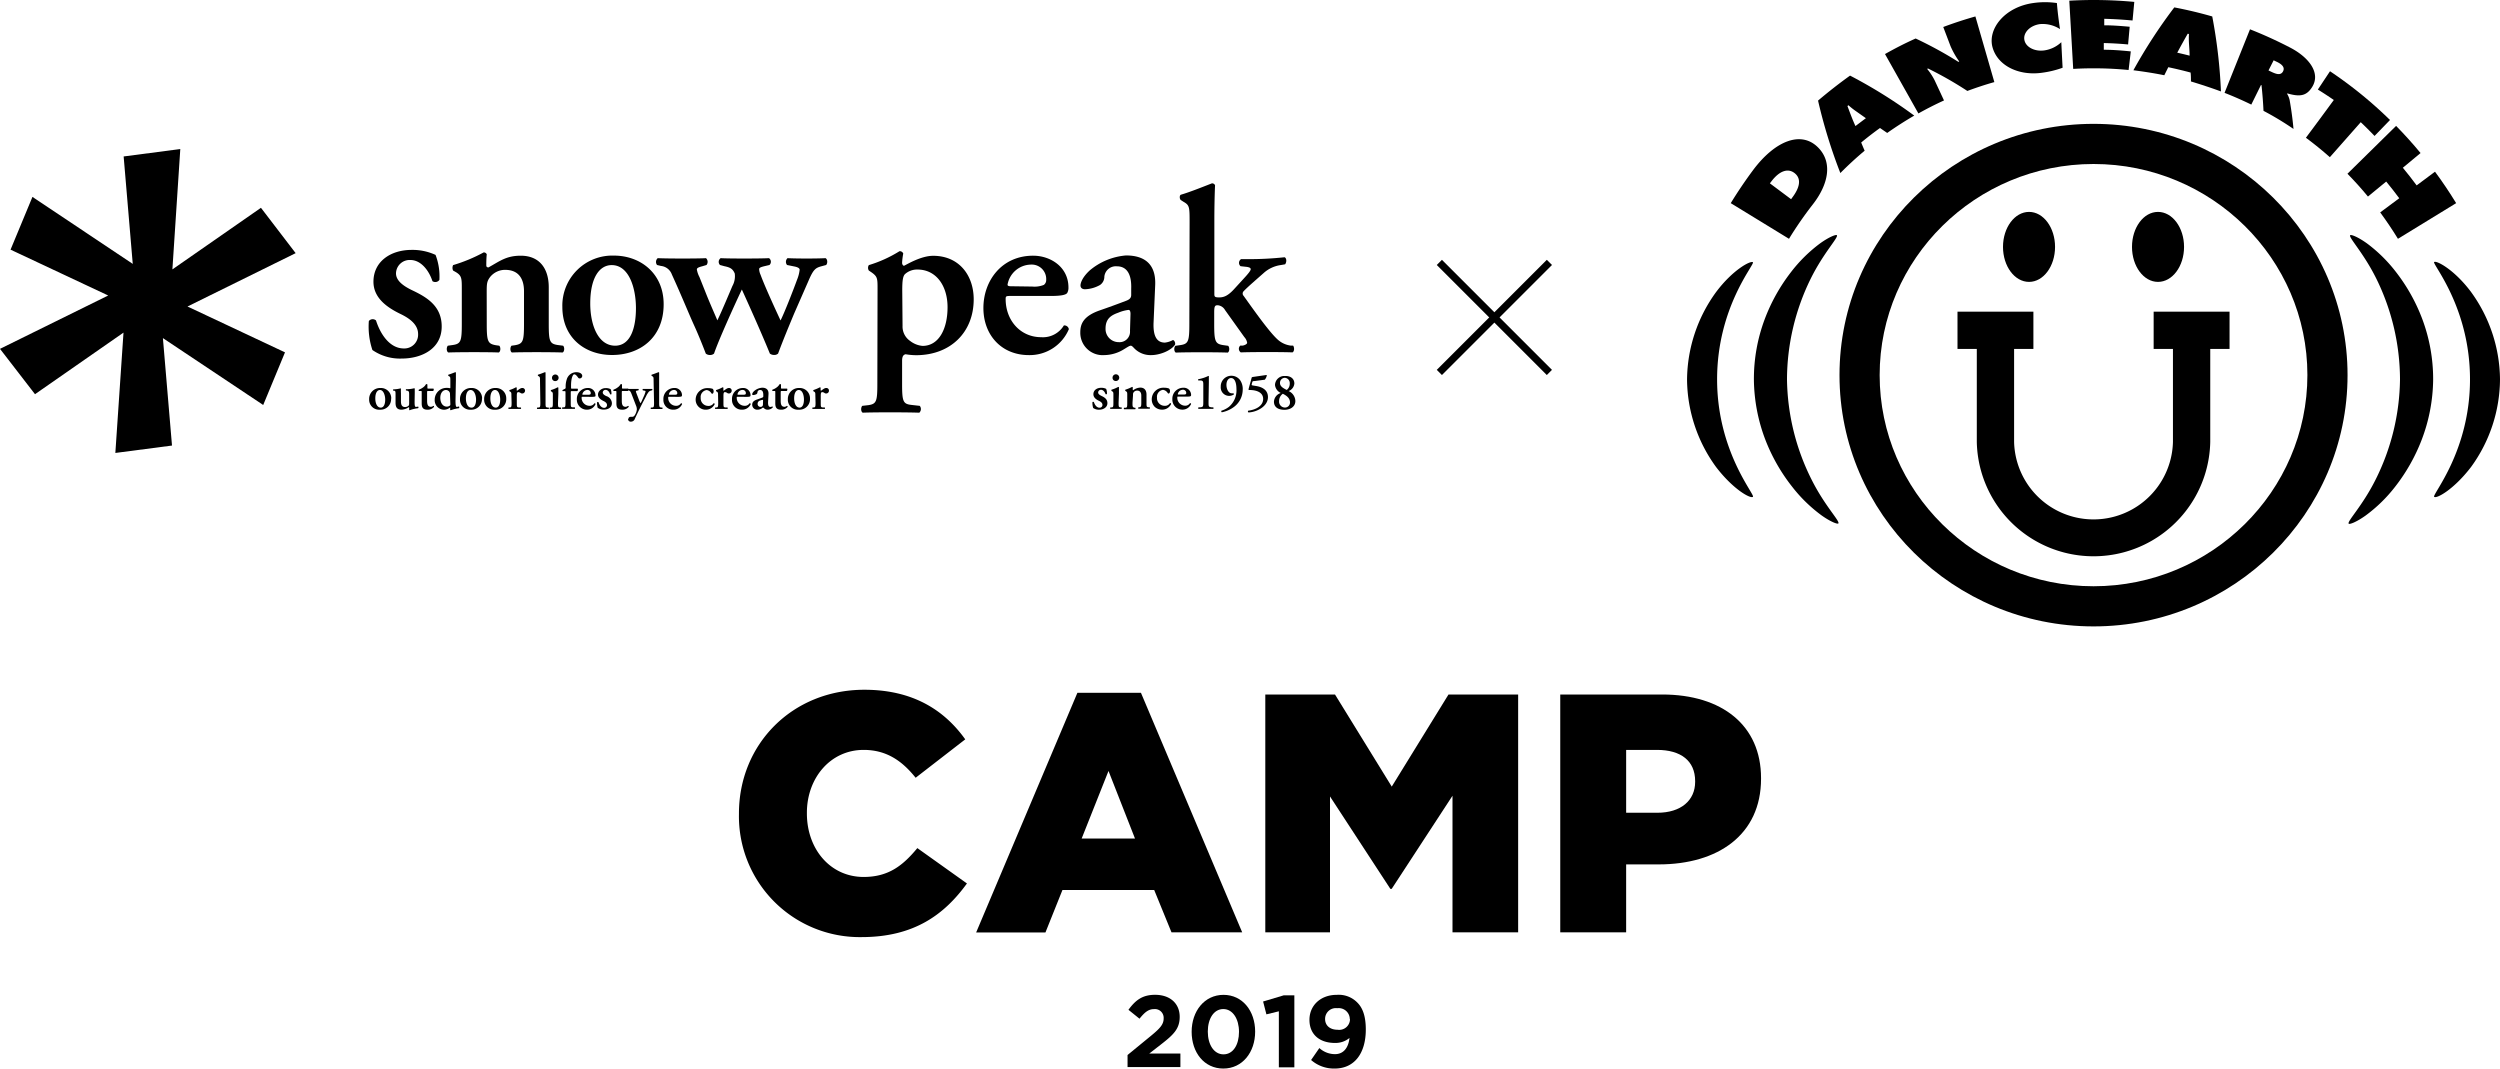<svg xmlns="http://www.w3.org/2000/svg" width="500" height="213.71" viewBox="0 0 500 213.71"><defs><style>.cls-1{fill:none;stroke:#000;stroke-miterlimit:10;stroke-width:1.46px;}</style></defs><title>logo_danceearth</title><g id="レイヤー_2" data-name="レイヤー 2"><g id="レイヤー_1-2" data-name="レイヤー 1"><path d="M59.13,50.63l-6.94-9.07L34.48,53.88l1.58-24.07L24.73,31.29l1.82,21.49L6.49,39.38,2.11,49.93,21.64,59.1,0,69.77l7,9.07,17.7-12.32L23.07,90.59,34.4,89.11,32.58,67.62,52.64,81,57,70.47,37.5,61.3Z"/><path d="M74.48,70a14.74,14.74,0,0,1-.71-5.8,1,1,0,0,1,1.43-.11c.92,2.88,2.83,5.6,5.55,5.6a2.75,2.75,0,0,0,2.87-2.88c0-1.9-1.69-3.13-3.49-4-2.67-1.29-5.44-3.18-5.44-6.47,0-4,3.38-6.36,7.65-6.36a11,11,0,0,1,4.77,1,12,12,0,0,1,.77,5,1,1,0,0,1-1.39.25C85.72,53.91,84.08,52,82.08,52a2.73,2.73,0,0,0-2.88,2.67c0,1.49,1.49,2.57,3.44,3.48,2.77,1.34,5.7,3.09,5.7,7.14,0,4.47-4,6.42-8,6.42A9.65,9.65,0,0,1,74.48,70"/><path d="M97.35,64.75c0,3.49.19,4,1.79,4.29l.71.1c.33.33.28,1.18-.1,1.36-1.65-.09-8.1-.09-10.08,0-.38-.18-.42-1-.1-1.36l1-.14c1.6-.24,1.79-.76,1.79-4.25V57.83c0-2.12,0-2.69-1.18-3.4l-.56-.32a1.27,1.27,0,0,1,0-1.09,31.62,31.62,0,0,0,6.12-2.54.65.65,0,0,1,.61.38c-.09.89-.09,1.79-.09,2.16s.14.43.42.47c2.22-1.22,3.54-2.35,6.46-2.35,3.82,0,5.61,2.64,5.61,6.31v7.3c0,3.49.18,4,1.78,4.25l1.09.14c.33.33.28,1.18-.1,1.36-2-.09-8.48-.09-10.13,0-.37-.18-.42-1-.09-1.36l.71-.1c1.6-.28,1.79-.8,1.79-4.29v-6.5c0-2.4-1-4.28-3.77-4.28A3.84,3.84,0,0,0,98,55.43c-.61.84-.66,1.27-.66,3Z"/><path d="M132.73,60.85C132.73,67.53,128,71,122.41,71c-5.42,0-9.94-3.44-9.94-9.61a10,10,0,0,1,10.32-10.27c5.32,0,9.94,3.58,9.94,9.71M123,69.14c3.25,0,4.19-3.87,4.19-7.5,0-4-1.37-8.62-4.85-8.62-2.41,0-4.29,2.45-4.29,7.68,0,4.29,1.56,8.44,5,8.44"/><path d="M153,53.21c-.8.19-1.17.33-1.17.61a2.94,2.94,0,0,0,.28,1.13c.84,2.31,3.06,7.12,4,9.14.81-1.6,2.64-6.31,3.3-8.14a7.39,7.39,0,0,0,.52-2c0-.29-.33-.48-.89-.62L157.41,53a1,1,0,0,1,.1-1.37c1.6.1,6.08.1,7.58,0,.43.19.47,1,.14,1.37l-.89.24c-1.23.33-1.65.61-2.64,2.92l-2.87,6.55c-1,2.4-2.27,5.46-3.21,8a1.1,1.1,0,0,1-.8.28,1.32,1.32,0,0,1-.85-.28c-1.69-4.15-4.19-9.71-5.6-12.81-1.42,3-4.67,10.17-5.56,12.81A1.13,1.13,0,0,1,142,71a1.29,1.29,0,0,1-.84-.28c-.38-1-1.37-3.54-2.36-5.7s-2.45-5.8-4.43-10.13a2.6,2.6,0,0,0-2.17-1.7l-.79-.19a1,1,0,0,1,.14-1.37c1.7.1,8.38.1,9.65,0a1,1,0,0,1,.1,1.37l-.8.24c-.71.19-1.13.33-1.13.66a5.17,5.17,0,0,0,.52,1.51l1.22,3.06c.89,2.26,2,4.71,2.36,5.6.47-.94,1.22-2.68,1.69-3.77l1.32-3.1a4,4,0,0,0,.47-2.5c-.42-1-1-1.23-2.07-1.46L144,53a.89.89,0,0,1,.14-1.37c1.22.1,8.1.1,9.66,0a.88.88,0,0,1,.09,1.37Z"/><path d="M175.51,57.83c0-2.12,0-2.5-1.18-3.34l-.56-.38a1,1,0,0,1,0-1.09,25.31,25.31,0,0,0,6.13-2.78.74.74,0,0,1,.75.47,13,13,0,0,0-.23,1.84c0,.28.14.57.38.61.6-.28,3.39-2,5.84-2,5.13,0,8.1,3.86,8.1,8.71,0,6.56-4.61,11.17-11.54,11.17a12.94,12.94,0,0,1-2.08-.19c-.42.1-.7.38-.7,1.32v4.62c0,3.49.19,4,1.84,4.19l1.69.19a1,1,0,0,1-.09,1.37c-2.46-.1-9.42-.1-11.31,0-.38-.19-.42-1-.1-1.37l1.23-.14c1.6-.24,1.79-.75,1.79-4.24Zm5,7.35a3.48,3.48,0,0,0,1.5,3,4.73,4.73,0,0,0,2.5,1c3.26,0,5-3.39,5-7.73s-2.31-7.54-6-7.54a3.58,3.58,0,0,0-2.54.94c-.38.43-.52,1.23-.52,3.21Z"/><path d="M202.13,59.19c-.91,0-1,.05-1,.62,0,4.24,2.92,7.63,7.12,7.63a4.88,4.88,0,0,0,4.52-2.35.9.9,0,0,1,1,.75,8.5,8.5,0,0,1-8,5.18c-5.46,0-9.09-4-9.09-9.42s3.63-10.46,9.95-10.46c3.48,0,7.06,2.26,7.06,6.36a2.09,2.09,0,0,1-.24,1.08c-.27.43-1.36.61-3.25.61Zm4.33-1.88a5,5,0,0,0,2.31-.33,1.19,1.19,0,0,0,.47-1,2.9,2.9,0,0,0-3.11-3.06,4.83,4.83,0,0,0-4.62,4c0,.19.1.33.66.33Z"/><path d="M230.72,64.37c-.14,2.74.56,4.15,2.26,4.15a4.36,4.36,0,0,0,1.6-.51c.24,0,.56.51.42.94-.94,1.32-3.25,2.07-4.71,2.07a4.53,4.53,0,0,1-3.39-1.31c-.33-.34-.52-.57-.75-.57s-.57.23-1.28.66a7.61,7.61,0,0,1-4,1.22,4.47,4.47,0,0,1-4.81-4.57c0-1.7.66-3.25,3.91-4.38,1.66-.57,3.44-1.22,5.19-1.89.94-.33,1.08-.75,1.08-1.22l0-1.22c.09-2.41-.57-4.48-2.88-4.48a2.31,2.31,0,0,0-2.49,2.07A2,2,0,0,1,220,57a6.53,6.53,0,0,1-3,.85c-.62,0-.9-.33-.9-.76s.28-1.55,1.84-3a12.89,12.89,0,0,1,7.26-3c3.72,0,6,1.74,5.84,5.89Zm-4.62-1.59c0-.52-.14-.8-.38-.8a7.59,7.59,0,0,0-2.07.56c-1.32.47-2.54,1.13-2.54,3.16a2.63,2.63,0,0,0,2.63,2.73A2.09,2.09,0,0,0,226,66.17Z"/><path d="M237.92,44.54c0-3.15,0-3.49-1.23-4.19l-.51-.33c-.28-.19-.33-.94,0-1.08,1.79-.52,4.24-1.51,6.17-2.26a.61.61,0,0,1,.66.38c-.09,1.88-.14,4.79-.14,6.82V58.82c0,.56.14.66,1,.66s1.74-.29,3.07-1.79l1.83-2c1-1.08,1.37-1.6,1.37-1.84s-.19-.37-.75-.47l-1.28-.14a.88.88,0,0,1,.1-1.41h1.36a67.43,67.43,0,0,0,7.35-.38c.43.19.43,1,.1,1.41l-.85.15a6.41,6.41,0,0,0-3.44,1.6c-1.65,1.46-3.25,2.83-4,3.63a.66.66,0,0,0,0,.94c1.89,2.64,5,7.07,6.74,8.67a4.78,4.78,0,0,0,2.68,1.27l.47,0c.28.37.28,1.18-.14,1.36-1.56-.09-8.39-.09-10.32,0a.86.86,0,0,1-.1-1.36l.48,0c.47-.09.89-.33.89-.57a2.2,2.2,0,0,0-.56-1.13L245,62a1.86,1.86,0,0,0-1.46-.95c-.56,0-.7.19-.7,1.46v2.26c0,3.49.19,4,1.79,4.25l1,.14c.33.33.29,1.18-.09,1.36-2-.09-8.43-.09-10.37,0-.37-.18-.42-1-.09-1.36l1-.14c1.6-.24,1.79-.76,1.79-4.25Z"/><path d="M78.22,79.72A2.11,2.11,0,0,1,76,81.94a2,2,0,0,1-2.17-2.09,2.18,2.18,0,0,1,2.25-2.25,2.06,2.06,0,0,1,2.17,2.12m-2.13,1.81c.71,0,.92-.84.92-1.63S76.71,78,76,78c-.53,0-.94.54-.94,1.68,0,.94.34,1.84,1.08,1.84"/><path d="M82.92,80.29c0,.57,0,1.09.25,1.09a1.62,1.62,0,0,0,.44-.07.21.21,0,0,1,0,.34,6.73,6.73,0,0,0-1.68.4.12.12,0,0,1-.1-.11,1.67,1.67,0,0,0,0-.38c0-.08,0-.11-.1-.11a2.75,2.75,0,0,1-1.4.49c-.93,0-1.22-.51-1.22-1.37V79c0-.72,0-.79-.3-.87l-.15,0c-.06,0-.06-.24,0-.26a6.12,6.12,0,0,0,1.43-.19.12.12,0,0,1,.1.09,6.83,6.83,0,0,0,0,.87v1.59c0,.61.11,1.18.84,1.18a1.07,1.07,0,0,0,.68-.26c.1-.1.12-.2.12-.58V78.94c0-.66-.06-.71-.45-.83l-.16,0a.2.2,0,0,1,0-.27,6.15,6.15,0,0,0,1.62-.19.13.13,0,0,1,.11.09q0,.3,0,.87Z"/><path d="M85.62,78.2c-.18,0-.2,0-.2.35v1.58c0,.65.09,1.23.76,1.23a.83.83,0,0,0,.49-.19c.09,0,.15.09.13.21a1.6,1.6,0,0,1-1.3.56c-1,0-1.16-.56-1.16-1.28v-2.1c0-.35,0-.36-.18-.36H83.8a.17.17,0,0,1,0-.28,3.14,3.14,0,0,0,.82-.44,1.85,1.85,0,0,0,.57-.63.23.23,0,0,1,.29.05v.61c0,.17,0,.21.19.21h1c.06,0,.08.11.08.21a.35.35,0,0,1-.13.27Z"/><path d="M91.1,80.12c0,.94.08,1.26.25,1.26a1.1,1.1,0,0,0,.43-.1c.08.07.11.31,0,.37a6.51,6.51,0,0,0-1.62.4.18.18,0,0,1-.13-.11l0-.16a.77.77,0,0,0,0-.29h0a2,2,0,0,1-1.18.46,1.9,1.9,0,0,1-1.91-2,2.36,2.36,0,0,1,2.47-2.37,2.12,2.12,0,0,1,.6.07s.06,0,.06-.16V76.16c0-.69,0-.76-.24-.9l-.14-.09c-.06,0-.07-.2,0-.24.4-.11.94-.33,1.35-.49a.13.13,0,0,1,.14.08c0,.41,0,1,0,1.49ZM90,78.85a.8.8,0,0,0-.13-.49A.84.84,0,0,0,89.2,78c-.7,0-1.14.69-1.14,1.56,0,1.06.55,1.76,1.28,1.76A1,1,0,0,0,90,81.1a.41.41,0,0,0,.07-.29Z"/><path d="M96.39,79.72a2.11,2.11,0,0,1-2.25,2.22A2,2,0,0,1,92,79.85a2.18,2.18,0,0,1,2.25-2.25,2.06,2.06,0,0,1,2.17,2.12m-2.13,1.81c.71,0,.92-.84.92-1.63S94.88,78,94.12,78c-.53,0-.94.54-.94,1.68,0,.94.34,1.84,1.08,1.84"/><path d="M101.25,79.72A2.11,2.11,0,0,1,99,81.94a2,2,0,0,1-2.17-2.09,2.18,2.18,0,0,1,2.25-2.25,2.06,2.06,0,0,1,2.17,2.12m-2.13,1.81c.71,0,.92-.84.92-1.63S99.74,78,99,78c-.52,0-.93.54-.93,1.68,0,.94.34,1.84,1.08,1.84"/><path d="M102.28,79.06c0-.46,0-.58-.25-.74l-.13-.07a.29.29,0,0,1,0-.24,7.14,7.14,0,0,0,1.29-.55c.07,0,.13,0,.15.09s0,.37,0,.46,0,.12.1.12c.32-.22.66-.53,1-.53a.52.52,0,0,1,.57.5.57.57,0,0,1-.86.52.92.92,0,0,0-.49-.2c-.24,0-.3.24-.3.75v1.4c0,.77,0,.88.4.92l.4,0c.08.07.07.26,0,.3l-1.34,0-1.08,0c-.08,0-.09-.23,0-.3l.19,0c.35,0,.39-.16.39-.93Z"/><path d="M108,76.16c0-.69,0-.76-.27-.92l-.11-.07c-.06,0-.08-.2,0-.24.4-.11.94-.33,1.35-.49a.13.13,0,0,1,.14.08c0,.41,0,1,0,1.49v4.56c0,.77,0,.88.39.93l.23,0c.07.07.06.26,0,.3l-1.16,0-1.11,0c-.08,0-.09-.23,0-.3l.22,0c.35,0,.39-.16.39-.93Z"/><path d="M111.6,80.57c0,.77,0,.88.39.93l.19,0c.07.07.06.26,0,.3-.38,0-.72,0-1.1,0l-1.09,0c-.08,0-.09-.23,0-.3l.19,0c.35,0,.39-.16.39-.93V79.06c0-.46,0-.58-.26-.74l-.12-.07a.29.29,0,0,1,0-.24,6.1,6.1,0,0,0,1.34-.55c.06,0,.11,0,.14.08,0,.34,0,.83,0,1.25Zm-1.2-5a.66.66,0,1,1,.66.65.63.63,0,0,1-.66-.65"/><path d="M114.37,78.23c-.22,0-.22,0-.22.32v2c0,.77,0,.88.4.92l.4,0c.07.07.07.26,0,.3-.47,0-.87,0-1.36,0l-1.11,0c-.08,0-.09-.23,0-.3l.23,0c.35,0,.39-.16.39-.93v-2c0-.28,0-.31-.19-.31h-.37a.16.16,0,0,1,0-.24l.45-.23a.24.24,0,0,0,.14-.22v-.19a4.49,4.49,0,0,1,.22-1.47,2,2,0,0,1,1.92-1.44c.71,0,1.18.32,1.18.75a.52.52,0,0,1-.51.5.35.35,0,0,1-.3-.15c-.33-.47-.56-.68-.8-.68s-.63.7-.63,2.25v.3c0,.31,0,.33.23.33h1.08a.22.22,0,0,1,.06.17.35.35,0,0,1-.14.32Z"/><path d="M116.55,79.36c-.2,0-.22,0-.22.13a1.58,1.58,0,0,0,1.56,1.67,1.09,1.09,0,0,0,1-.51.19.19,0,0,1,.22.16,1.84,1.84,0,0,1-1.74,1.13,2,2,0,0,1-2-2.06,2.18,2.18,0,0,1,2.17-2.28A1.45,1.45,0,0,1,119.09,79a.52.52,0,0,1,0,.24c-.06.09-.3.13-.71.13Zm1-.41a1.11,1.11,0,0,0,.5-.07.29.29,0,0,0,.1-.22.64.64,0,0,0-.68-.67,1.06,1.06,0,0,0-1,.89s0,.07.15.07Z"/><path d="M119.56,81.61a3,3,0,0,1-.14-1.16.21.21,0,0,1,.29,0c.18.58.56,1.12,1.11,1.12a.55.55,0,0,0,.58-.57c0-.38-.34-.63-.71-.8-.53-.27-1.09-.64-1.09-1.3s.68-1.28,1.53-1.28a2.09,2.09,0,0,1,1,.21,2.24,2.24,0,0,1,.16,1,.2.2,0,0,1-.28,0c-.15-.47-.48-.86-.89-.86a.55.55,0,0,0-.57.54c0,.29.3.51.69.7a1.57,1.57,0,0,1,1.14,1.43c0,.89-.79,1.28-1.6,1.28a1.92,1.92,0,0,1-1.18-.33"/><path d="M124.55,78.2c-.18,0-.19,0-.19.35v1.58c0,.65.09,1.23.75,1.23a.81.81,0,0,0,.49-.19.16.16,0,0,1,.14.21,1.62,1.62,0,0,1-1.31.56c-1,0-1.15-.56-1.15-1.28v-2.1c0-.35,0-.36-.19-.36h-.36a.18.18,0,0,1,0-.28,2.91,2.91,0,0,0,.81-.44,1.76,1.76,0,0,0,.57-.63.22.22,0,0,1,.29.05v.61c0,.17,0,.21.2.21h1c.06,0,.09.11.09.21a.36.36,0,0,1-.14.27Z"/><path d="M125.68,83.81c0-.33.24-.45.53-.45l.23,0a.56.56,0,0,0,.43-.2,2.61,2.61,0,0,0,.5-1.29,2,2,0,0,0-.17-.76l-.83-2.16c-.25-.64-.32-.8-.72-.88l-.2,0c-.08-.08-.08-.25,0-.29.34,0,.76,0,1.14,0s.74,0,1.09,0c.08,0,.09.22,0,.29l-.3.06c-.24.05-.25.1-.08.55l.45,1.18a4.64,4.64,0,0,0,.35.79,3,3,0,0,0,.33-.64l.31-.69a5.88,5.88,0,0,0,.37-1c0-.09,0-.15-.19-.18l-.35-.07c-.07-.08-.06-.25,0-.29.37,0,.75,0,1,0s.55,0,.83,0c.1,0,.1.22,0,.29a1.41,1.41,0,0,0-.59.23,4.12,4.12,0,0,0-.62,1l-.53,1c-.36.69-1.27,2.53-1.7,3.48a.8.8,0,0,1-.78.55.52.52,0,0,1-.57-.55"/><path d="M130.72,76.16c0-.69,0-.76-.27-.92l-.11-.07a.16.16,0,0,1,0-.24c.4-.11.93-.33,1.35-.49a.14.14,0,0,1,.14.08c0,.41,0,1,0,1.49v4.56c0,.77.05.88.4.93l.23,0c.07.07.06.26,0,.3l-1.15,0-1.11,0c-.08,0-.09-.23,0-.3l.22,0c.34,0,.39-.16.39-.93Z"/><path d="M133.85,79.36c-.19,0-.21,0-.21.13a1.57,1.57,0,0,0,1.55,1.67,1.07,1.07,0,0,0,1-.51.2.2,0,0,1,.23.16,1.84,1.84,0,0,1-1.74,1.13,1.94,1.94,0,0,1-2-2.06,2.17,2.17,0,0,1,2.18-2.28A1.45,1.45,0,0,1,136.4,79a.43.43,0,0,1-.06.24c-.05.09-.29.13-.71.13Zm1-.41a1.16,1.16,0,0,0,.51-.07.29.29,0,0,0,.1-.22.64.64,0,0,0-.68-.67,1.06,1.06,0,0,0-1,.89s0,.07.15.07Z"/><path d="M142.52,77.74a.7.7,0,0,1,.21.53c0,.33-.18.48-.26.48a.23.23,0,0,1-.2-.11,1.29,1.29,0,0,0-.93-.63,1.39,1.39,0,0,0-1.2,1.55,1.51,1.51,0,0,0,1.47,1.62,1.18,1.18,0,0,0,1.12-.54.2.2,0,0,1,.21.18,1.92,1.92,0,0,1-1.81,1.12,2,2,0,0,1-2-2,2.32,2.32,0,0,1,2.53-2.31,2.67,2.67,0,0,1,.89.14"/><path d="M143.61,79.06c0-.46,0-.58-.26-.74l-.12-.07a.29.29,0,0,1,0-.24,7.14,7.14,0,0,0,1.29-.55c.07,0,.13,0,.15.09s0,.37,0,.46,0,.12.1.12c.32-.22.66-.53,1-.53a.52.52,0,0,1,.57.5.57.57,0,0,1-.86.52.92.92,0,0,0-.49-.2c-.24,0-.3.24-.3.75v1.4c0,.77,0,.88.4.92l.4,0a.22.22,0,0,1,0,.3l-1.35,0-1.07,0c-.08,0-.09-.23,0-.3l.18,0c.35,0,.39-.16.39-.93Z"/><path d="M147.57,79.36c-.2,0-.22,0-.22.13a1.58,1.58,0,0,0,1.56,1.67,1.07,1.07,0,0,0,1-.51.21.21,0,0,1,.24.16,1.86,1.86,0,0,1-1.75,1.13,1.94,1.94,0,0,1-2-2.06,2.17,2.17,0,0,1,2.17-2.28A1.45,1.45,0,0,1,150.11,79a.52.52,0,0,1-.05.24c-.06.09-.3.13-.71.13Zm1-.41a1.08,1.08,0,0,0,.5-.07.29.29,0,0,0,.1-.22.63.63,0,0,0-.67-.67,1,1,0,0,0-1,.89s0,.07.14.07Z"/><path d="M153.61,80.49c0,.6.12.9.5.9a.85.85,0,0,0,.34-.11c.05,0,.13.11.1.21a1.42,1.42,0,0,1-1,.45,1,1,0,0,1-.74-.29c-.07-.07-.12-.12-.16-.12s-.13,0-.29.15a1.66,1.66,0,0,1-.87.26,1,1,0,0,1-1.05-1c0-.38.15-.72.85-1,.37-.12.76-.27,1.14-.41.2-.08.23-.17.23-.27V79c0-.52-.12-1-.62-1a.51.51,0,0,0-.55.46.45.45,0,0,1-.19.37,1.5,1.5,0,0,1-.66.18c-.14,0-.2-.07-.2-.16s.06-.35.41-.66a2.76,2.76,0,0,1,1.58-.65c.81,0,1.32.38,1.27,1.29Zm-1-.34c0-.12,0-.18-.08-.18a1.68,1.68,0,0,0-.45.12.68.68,0,0,0-.56.69.58.58,0,0,0,.58.6.46.46,0,0,0,.49-.5Z"/><path d="M156.34,78.2c-.18,0-.2,0-.2.35v1.58c0,.65.09,1.23.76,1.23a.78.78,0,0,0,.48-.19.16.16,0,0,1,.14.21,1.61,1.61,0,0,1-1.3.56c-1,0-1.16-.56-1.16-1.28v-2.1c0-.35,0-.36-.18-.36h-.36a.17.17,0,0,1,0-.28,2.84,2.84,0,0,0,.82-.44,2,2,0,0,0,.57-.63.23.23,0,0,1,.29.05v.61c0,.17,0,.21.19.21h1c.06,0,.08.11.08.21a.33.33,0,0,1-.14.27Z"/><path d="M162,79.72a2.11,2.11,0,0,1-2.25,2.22,2,2,0,0,1-2.18-2.09,2.19,2.19,0,0,1,2.26-2.25A2.06,2.06,0,0,1,162,79.72m-2.13,1.81c.71,0,.92-.84.92-1.63S160.52,78,159.76,78c-.52,0-.93.54-.93,1.68,0,.94.34,1.84,1.08,1.84"/><path d="M163.07,79.06c0-.46,0-.58-.26-.74l-.13-.07a.34.34,0,0,1,0-.24,7.94,7.94,0,0,0,1.3-.55.14.14,0,0,1,.14.09c0,.19,0,.37,0,.46a.11.11,0,0,0,.11.12c.32-.22.66-.53,1-.53a.51.51,0,0,1,.56.5.56.56,0,0,1-.57.6.51.51,0,0,1-.28-.08.92.92,0,0,0-.49-.2c-.24,0-.3.24-.3.75v1.4c0,.77,0,.88.4.92l.4,0c.07.07.06.26,0,.3l-1.34,0-1.08,0c-.08,0-.09-.23,0-.3l.19,0c.34,0,.39-.16.39-.93Z"/><path d="M218.64,81.6a3.31,3.31,0,0,1-.15-1.18.21.21,0,0,1,.29,0c.19.58.57,1.12,1.12,1.12a.55.55,0,0,0,.59-.58c0-.38-.35-.63-.71-.8-.54-.26-1.1-.65-1.1-1.31,0-.81.69-1.29,1.55-1.29a2.13,2.13,0,0,1,1,.21,2.3,2.3,0,0,1,.16,1c0,.09-.21.12-.28.06-.16-.48-.49-.87-.9-.87a.55.55,0,0,0-.58.54c0,.3.3.51.7.7.56.27,1.15.62,1.15,1.44s-.8,1.3-1.62,1.3A1.94,1.94,0,0,1,218.64,81.6Z"/><path d="M223.72,80.55c0,.77,0,.88.4.93l.18,0a.22.22,0,0,1,0,.3c-.38,0-.73,0-1.12,0l-1.08,0c-.09,0-.1-.22,0-.3l.19,0c.35,0,.39-.16.39-.93V79c0-.47,0-.59-.26-.75l-.12-.07a.29.29,0,0,1,0-.24,6.71,6.71,0,0,0,1.35-.56.18.18,0,0,1,.14.08c0,.34,0,.84,0,1.26Zm-1.21-5a.67.67,0,1,1,.66.65A.63.63,0,0,1,222.51,75.53Z"/><path d="M226.5,80.55c0,.77,0,.88.39,1h.16a.22.22,0,0,1,0,.3c-.36,0-.72,0-1.1,0l-1.12,0c-.08,0-.09-.22,0-.3l.23,0c.35,0,.39-.16.39-.93V79c0-.47,0-.59-.26-.75l-.12-.07a.29.29,0,0,1,0-.24,8.43,8.43,0,0,0,1.35-.56.14.14,0,0,1,.13.08c0,.2,0,.4,0,.48s0,.09.1.1a2.5,2.5,0,0,1,1.42-.52c.84,0,1.23.58,1.23,1.39v1.61c0,.77,0,.88.39.93l.24,0a.22.22,0,0,1,0,.3l-1.17,0-1.05,0c-.09,0-.1-.22,0-.3h.16c.35-.07.39-.18.39-1V79.12c0-.53-.21-1-.83-1a.86.86,0,0,0-.69.33c-.13.18-.14.28-.14.66Z"/><path d="M233.79,77.7a.65.65,0,0,1,.21.53c0,.33-.18.48-.26.48a.24.24,0,0,1-.2-.11,1.31,1.31,0,0,0-.94-.63,1.39,1.39,0,0,0-1.2,1.55,1.52,1.52,0,0,0,1.48,1.64,1.16,1.16,0,0,0,1.12-.55.21.21,0,0,1,.22.19,1.94,1.94,0,0,1-1.83,1.13,2.11,2.11,0,0,1-1.44-.56,2.09,2.09,0,0,1-.6-1.49,2.33,2.33,0,0,1,2.55-2.33A2.49,2.49,0,0,1,233.79,77.7Z"/><path d="M235.68,79.32c-.2,0-.22,0-.22.14A1.59,1.59,0,0,0,237,81.14a1.09,1.09,0,0,0,1-.52c.1,0,.21.08.22.17a1.86,1.86,0,0,1-1.75,1.14,2,2,0,0,1-2-2.08,2.19,2.19,0,0,1,2.19-2.3,1.46,1.46,0,0,1,1.56,1.4.47.47,0,0,1-.05.24c-.06.09-.3.13-.71.13Zm.95-.41a1.19,1.19,0,0,0,.52-.07.3.3,0,0,0,.1-.22.64.64,0,0,0-.69-.67,1.06,1.06,0,0,0-1,.89s0,.07.14.07Z"/><path d="M241.71,80.37c0,1,0,1,.66,1.1l.28,0c.07.07.07.27,0,.3l-1.44,0c-.52,0-1,0-1.5,0-.09,0-.09-.23,0-.3l.28,0c.62-.08.67-.1.67-1.1V77.09c0-.69,0-.94-.5-1l-.5,0a.21.21,0,0,1,0-.25,7.38,7.38,0,0,0,2-.65c.06,0,.11,0,.11.09,0,.22,0,.84,0,1.26Z"/><path d="M246.28,75.15A2.16,2.16,0,0,1,248,76a3.11,3.11,0,0,1,.54,2,4.32,4.32,0,0,1-1.66,3.32,6,6,0,0,1-2.52,1.14.23.23,0,0,1-.07-.32,4.79,4.79,0,0,0,1.47-.75,4.3,4.3,0,0,0,1.53-3.57c0-1.19-.31-2.21-1.07-2.21-.46,0-.91.44-.93,1.31s.41,1.74,1.05,1.74a1.25,1.25,0,0,0,.34,0,.18.18,0,0,1,.08.24,1.69,1.69,0,0,1-2.61-1.56A2.12,2.12,0,0,1,246.28,75.15Z"/><path d="M253.27,75a.1.1,0,0,1,.09.09,1.9,1.9,0,0,1-.4.85l-2.15.28c-.29,0-.31.07-.38.29l-.1.38c0,.11,0,.16.21.2l.73.12c.82.14,2.32.58,2.32,2.21,0,1.86-2.22,3-3.89,3.07a.24.24,0,0,1-.07-.35c1.46-.18,3-.91,3-2.35S251.07,78,249.92,78c-.22,0-.25,0-.17-.33l.55-2c0-.16.11-.26.27-.28Z"/><path d="M258.87,76.71a1.76,1.76,0,0,1-1.15,1.5,2.25,2.25,0,0,1,1.35,2c0,1.16-1.05,1.75-2.18,1.75s-2.1-.43-2.1-1.63a1.93,1.93,0,0,1,1.37-1.73A2,2,0,0,1,255,77a1.86,1.86,0,0,1,2-1.8C258.05,75.15,258.87,75.69,258.87,76.71ZM258,80.5c0-.81-.57-1.32-1.44-1.75a1.77,1.77,0,0,0-.74,1.47,1.18,1.18,0,0,0,1.16,1.29A1,1,0,0,0,258,80.5Zm-2-3.88c0,.71.78,1.08,1.35,1.37a1.55,1.55,0,0,0,.6-1.28,1.06,1.06,0,0,0-1-1.15A1,1,0,0,0,256,76.62Z"/><line class="cls-1" x1="287.87" y1="52.48" x2="309.88" y2="74.49"/><line class="cls-1" x1="309.88" y1="52.48" x2="287.87" y2="74.49"/><path d="M418.71,24.77c-28,0-50.81,22.54-50.81,50.26s22.79,50.25,50.81,50.25,50.8-22.54,50.8-50.25S446.72,24.77,418.71,24.77Zm0,92.48c-23.59,0-42.78-18.94-42.78-42.22S395.12,32.8,418.71,32.8,461.48,51.74,461.48,75,442.29,117.25,418.71,117.25Z"/><path d="M405.81,56.38c2.87,0,5.2-3.13,5.2-7s-2.33-7-5.2-7-5.21,3.13-5.21,7S402.93,56.38,405.81,56.38Z"/><path d="M431.6,56.38c2.88,0,5.21-3.13,5.21-7s-2.33-7-5.21-7-5.2,3.13-5.2,7S428.73,56.38,431.6,56.38Z"/><path d="M430.73,69.79h3.86v18.6a15.89,15.89,0,0,1-31.77,0V69.79h3.86V62.33H391.5v7.46h3.86v18.6a23.35,23.35,0,0,0,46.69,0V69.79h3.86V62.33H430.73Z"/><path d="M357.4,75.89a45.88,45.88,0,0,1,4.71-20.09c2.6-5.27,5.65-8.34,5.26-8.76-.18-.17-1.51.32-3.34,1.63a29.55,29.55,0,0,0-5.83,5.75,36,36,0,0,0-5.25,9.4,34,34,0,0,0-2.17,12.1A34.63,34.63,0,0,0,353.09,88a36.22,36.22,0,0,0,5.36,9.37,29.61,29.61,0,0,0,5.88,5.72c1.84,1.3,3.16,1.78,3.34,1.6.38-.43-2.7-3.48-5.34-8.74A45.87,45.87,0,0,1,357.4,75.89Z"/><path d="M343.42,75.87c0,14.49,7.68,23.09,7.16,23.5s-4-1.55-7.39-6a30.05,30.05,0,0,1-5.78-17.49v.07a30.11,30.11,0,0,1,5.78-17.5c3.35-4.49,6.93-6.37,7.39-6S343.42,61.39,343.42,75.87Z"/><path d="M494,75.87c0,14.49-7.68,23.09-7.16,23.5s4-1.55,7.39-6A30.05,30.05,0,0,0,500,75.84v.07a30.11,30.11,0,0,0-5.78-17.5c-3.35-4.49-6.94-6.37-7.39-6S494,61.39,494,75.87Z"/><path d="M484.46,63.82a36,36,0,0,0-5.25-9.4,29.55,29.55,0,0,0-5.83-5.75c-1.83-1.31-3.16-1.8-3.34-1.63-.39.42,2.66,3.49,5.26,8.76A45.88,45.88,0,0,1,480,75.89,45.87,45.87,0,0,1,475.08,96c-2.64,5.26-5.72,8.31-5.34,8.74.18.18,1.5-.3,3.34-1.6A29.61,29.61,0,0,0,479,97.38,36.51,36.51,0,0,0,484.32,88a34.63,34.63,0,0,0,2.31-12.09A34.25,34.25,0,0,0,484.46,63.82Z"/><path d="M346.15,40.63q2.13-3.47,4.49-6.64c4.34-5.8,9.63-8,13.07-4.4,2.82,2.95,2,7.26-1.17,11.32a73.5,73.5,0,0,0-4.74,6.85Zm12.07-.79.25-.35c1.37-1.82,1.91-3.62.54-4.79s-3.13-.55-4.75,1.6c-.1.12-.19.25-.28.37Z"/><path d="M372.93,30.14q-2.51,2.1-4.86,4.47a104.13,104.13,0,0,1-4.46-14.49q3.11-2.64,6.4-5a97.41,97.41,0,0,1,12.84,8c-1.84,1.07-3.65,2.23-5.41,3.47L376,25.6q-1.92,1.38-3.76,2.9C372.46,29.05,372.69,29.6,372.93,30.14Zm.25-6.5-2.07-1.46a14.37,14.37,0,0,1-1.42-1.13,1.56,1.56,0,0,0-.2.16c.51,1.36,1,2.7,1.6,4C371.78,24.7,372.47,24.16,373.18,23.64Z"/><path d="M377,10.81c2-1.13,4-2.16,6.13-3.11a79.34,79.34,0,0,1,8.54,4.67l.18-.07a16.61,16.61,0,0,1-1.74-3.06L388.65,5.4q3.18-1.19,6.43-2.11l3.79,13.13c-1.82.51-3.62,1.11-5.4,1.77a73.38,73.38,0,0,0-7.87-4.49l-.17.08a12.21,12.21,0,0,1,1.51,2.31l1.86,4q-2.61,1.19-5.12,2.6Z"/><path d="M412,5.82a6.38,6.38,0,0,0-4-1c-2,.27-3.4,1.72-3.12,3.18s2.08,2.33,3.92,2.09a6.22,6.22,0,0,0,3.46-1.65c.08,1.7.17,3.41.26,5.11a19.41,19.41,0,0,1-4.12,1c-4.5.64-8.78-1.29-9.87-5s2.37-8.13,8.1-8.94a16.42,16.42,0,0,1,4.75,0C411.52,2.38,411.74,4.1,412,5.82Z"/><path d="M413.86.14a86.67,86.67,0,0,1,13,.24c-.12,1.24-.23,2.48-.35,3.72-1.89-.18-3.77-.29-5.66-.34l0,1.3c1.7,0,3.4.14,5.09.29-.11,1.18-.21,2.36-.32,3.54-1.62-.15-3.24-.24-4.86-.28l0,1.34c1.8,0,3.61.15,5.4.33L425.72,14a71.94,71.94,0,0,0-11.08-.22Z"/><path d="M432.86,15.05c-2-.41-4.11-.73-6.18-1a103.46,103.46,0,0,1,8.18-12.57q3.84.73,7.59,1.81a102.6,102.6,0,0,1,1.74,15c-2-.74-4-1.39-6-2,0-.59,0-1.19-.07-1.78-1.48-.4-3-.76-4.46-1.07Zm5.06-3.92c0-.84-.08-1.68-.13-2.52a15.61,15.61,0,0,1,0-1.81l-.24-.06c-.72,1.26-1.42,2.52-2.1,3.8C436.28,10.72,437.1,10.92,437.92,11.13Z"/><path d="M450,5.86A84.63,84.63,0,0,1,457.8,9.4c4,2,6.47,5.25,4.56,8.11-1.13,1.74-2.49,1.86-4.89,1.17l-.05.09a4.09,4.09,0,0,1,.51,1.26q.51,2.89.77,5.76-2.91-2-6-3.62c-.08-1.7-.21-3.41-.4-5.13l-.1-.05-1.94,3.93q-2.64-1.29-5.35-2.35Zm3.7,8.23.42.2c1,.49,2,.89,2.48,0s-.35-1.53-1.4-2l-.47-.23Z"/><path d="M466,14.25A83.34,83.34,0,0,1,478,24l-3.09,3.19c-.9-.94-1.82-1.86-2.76-2.75l-6.18,7c-1.55-1.38-3.15-2.67-4.79-3.89Q464,23.78,466.76,20c-1.05-.73-2.11-1.42-3.19-2.09Z"/><path d="M479.22,25.18q2.53,2.58,4.89,5.43l-3.54,2.94c.95,1.14,1.86,2.32,2.76,3.53L487,34.34c1.48,2,2.89,4.1,4.23,6.29l-11.64,7.13c-1.12-1.83-2.31-3.59-3.55-5.28l3.81-2.83c-.85-1.15-1.72-2.26-2.61-3.34l-3.65,3c-1.31-1.6-2.68-3.11-4.1-4.56Z"/><path d="M147.79,162.82v-.13c0-13.87,10.67-24.74,25.08-24.74,9.72,0,16,4.08,20.18,9.92l-9.92,7.68c-2.72-3.4-5.85-5.57-10.4-5.57-6.66,0-11.35,5.64-11.35,12.57v.14c0,7.13,4.69,12.7,11.35,12.7,5,0,7.88-2.31,10.74-5.77l9.92,7.07c-4.48,6.18-10.53,10.73-21.07,10.73A24.16,24.16,0,0,1,147.79,162.82Z"/><path d="M215.48,138.56h12.71l20.25,47.91H234.3L230.84,178H212.49l-3.4,8.49H195.23ZM227,167.71l-5.3-13.52-5.37,13.52Z"/><path d="M253.06,138.9H267l11.35,18.42,11.35-18.42h13.93v47.57H290.5V159.15l-12.16,18.62h-.27L266,159.29v27.18H253.06Z"/><path d="M312.05,138.9h20.38c12,0,19.78,6.18,19.78,16.72v.13c0,11.22-8.63,17.13-20.46,17.13h-6.52v13.59H312.05Zm19.43,23.65c4.69,0,7.55-2.45,7.55-6.18v-.14c0-4.08-2.86-6.25-7.62-6.25h-6.18v12.57Z"/><path d="M225.51,211l4.75-3.89c1.78-1.47,2.47-2.25,2.47-3.43a1.75,1.75,0,0,0-1.91-1.86c-1.11,0-1.86.61-2.92,1.92l-2.21-1.78c1.41-1.92,2.78-3,5.33-3,3,0,4.92,1.74,4.92,4.41v0c0,2.39-1.23,3.57-3.76,5.53l-2.32,1.8h6.22v2.71H225.51Z"/><path d="M238.33,206.36v0c0-4.14,2.57-7.39,6.37-7.39s6.33,3.21,6.33,7.35v0c0,4.14-2.55,7.39-6.37,7.39S238.33,210.5,238.33,206.36Zm9.47,0v0c0-2.59-1.26-4.55-3.14-4.55s-3.1,1.9-3.1,4.51v0c0,2.61,1.24,4.55,3.14,4.55S247.8,209,247.8,206.36Z"/><path d="M255.77,202.26l-2.49.61-.66-2.57,4.11-1.23h2.14v14.39h-3.1Z"/><path d="M262.22,212l1.65-2.39a4.66,4.66,0,0,0,3.13,1.22c1.75,0,2.69-1.33,2.9-3.24a4.38,4.38,0,0,1-2.9,1c-3.11,0-5.11-1.72-5.11-4.62v0c0-2.88,2.23-5,5.45-5a5.19,5.19,0,0,1,4.13,1.55c1,1,1.69,2.57,1.69,5.39v0c0,4.64-2.18,7.8-6.24,7.8A6.91,6.91,0,0,1,262.22,212Zm7.74-8.17v0a2.22,2.22,0,0,0-2.51-2.19,2.15,2.15,0,0,0-2.43,2.17v0c0,1.26.94,2.14,2.49,2.14A2.16,2.16,0,0,0,270,203.85Z"/></g></g></svg>